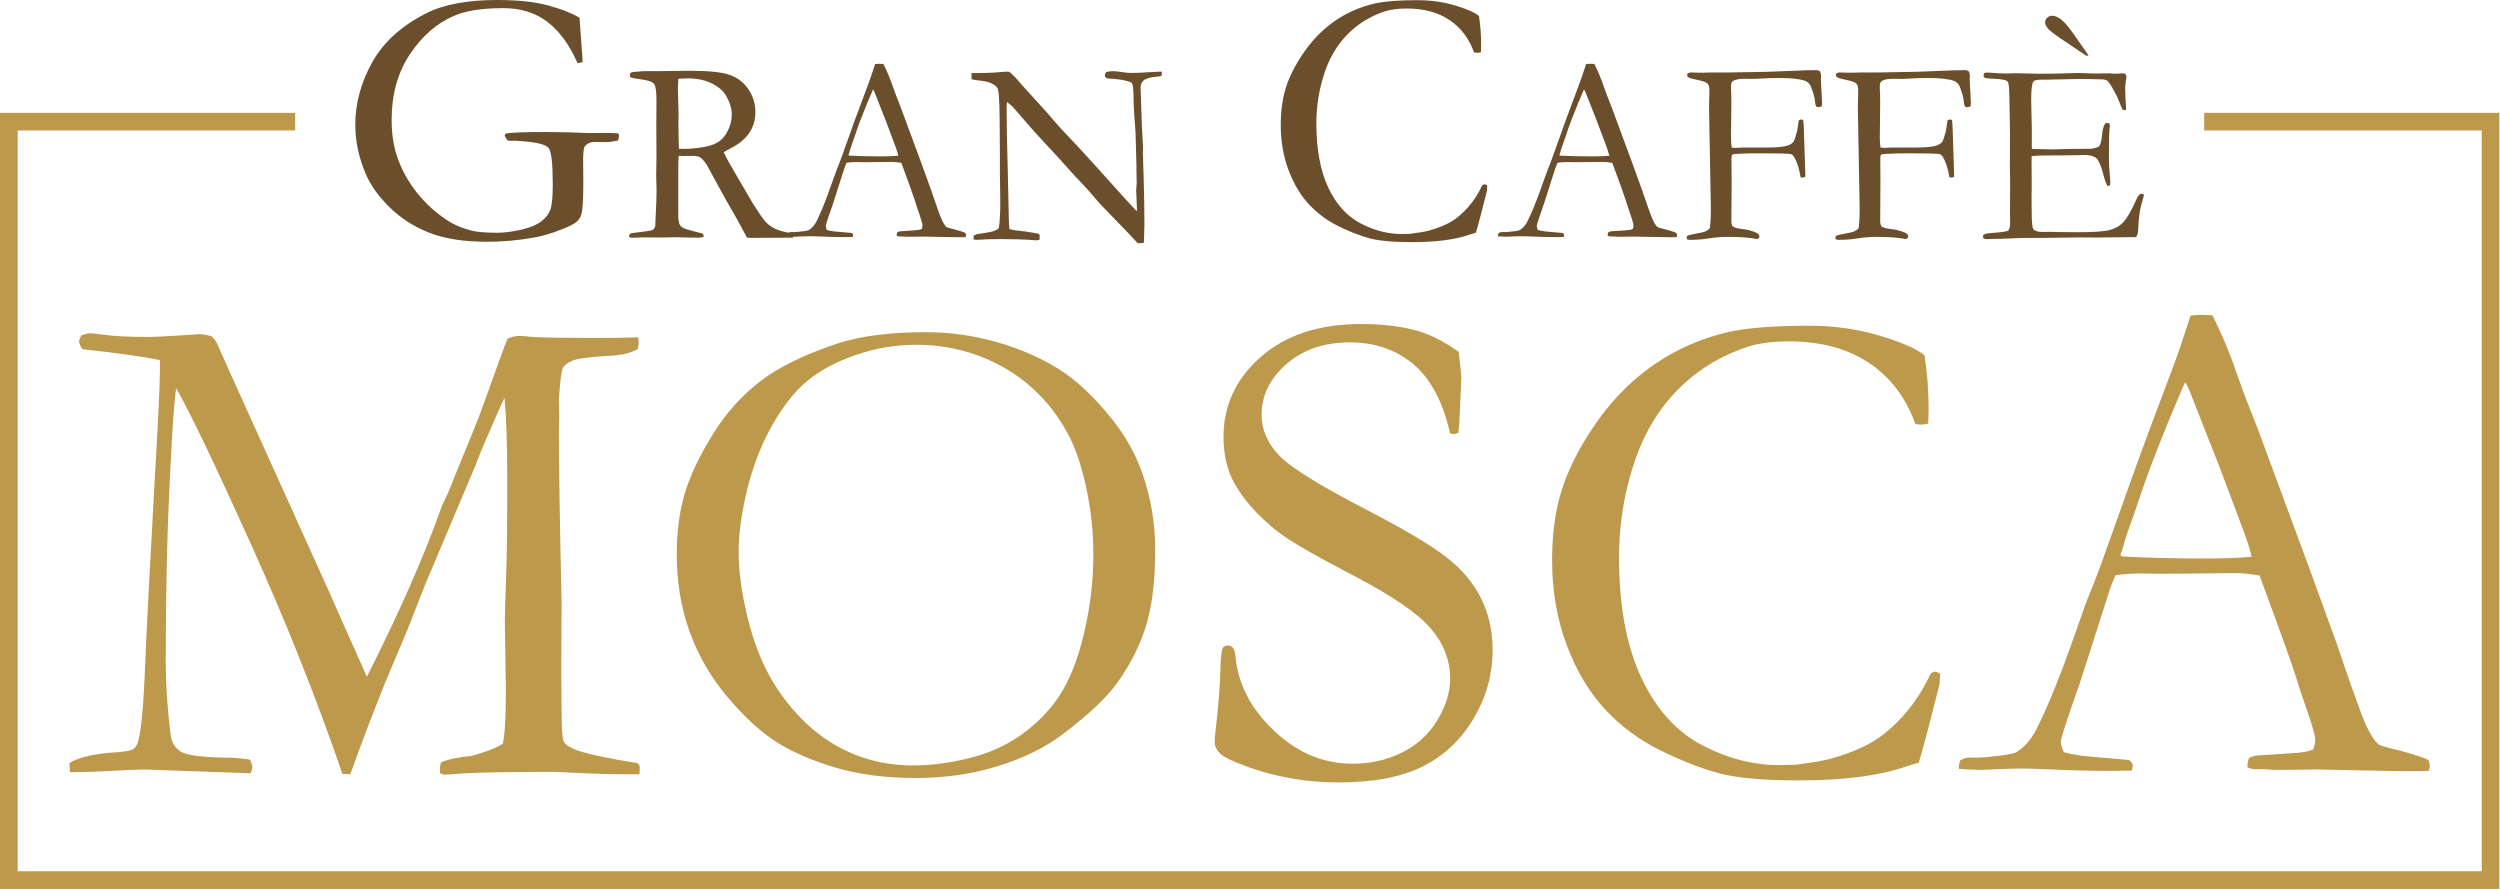 <?xml version="1.0" encoding="UTF-8" standalone="no"?><!DOCTYPE svg PUBLIC "-//W3C//DTD SVG 1.1//EN" "http://www.w3.org/Graphics/SVG/1.1/DTD/svg11.dtd"><svg width="100%" height="100%" viewBox="0 0 1172 417" version="1.1" xmlns="http://www.w3.org/2000/svg" xmlns:xlink="http://www.w3.org/1999/xlink" xml:space="preserve" xmlns:serif="http://www.serif.com/" style="fill-rule:evenodd;clip-rule:evenodd;stroke-linejoin:round;stroke-miterlimit:2;"><path d="M271.679,8.308l0.932,12.886c0.339,3.899 0.509,6.555 0.509,7.968l-2.374,0.424c-3.786,-8.59 -8.491,-15.033 -14.115,-19.328c-5.623,-4.296 -12.504,-6.443 -20.642,-6.443c-9.947,-0 -17.69,1.215 -23.228,3.645c-8.025,3.448 -14.892,9.438 -20.6,17.972c-5.708,8.534 -8.563,18.82 -8.563,30.858c0,6.952 1.046,13.197 3.137,18.735c2.091,5.539 5.044,10.696 8.859,15.471c3.815,4.776 8.322,8.916 13.522,12.42c3.39,2.317 7.431,4.069 12.122,5.256c2.656,0.622 6.613,0.932 11.869,0.932c3.391,0 7.149,-0.48 11.275,-1.441c4.125,-0.961 7.234,-2.246 9.325,-3.857c2.091,-1.611 3.518,-3.433 4.281,-5.468c0.763,-2.035 1.144,-5.991 1.144,-11.868c0,-9.778 -0.65,-15.472 -1.95,-17.082c-1.299,-1.611 -5.397,-2.671 -12.292,-3.179l-3.391,-0.255l-2.289,0.085c-0.339,-0.056 -0.791,-0.141 -1.356,-0.254l-1.272,-2.12c0,-0.282 0.198,-0.65 0.594,-1.102c2.939,-0.452 9.325,-0.678 19.159,-0.678c2.204,0 5.793,0.057 10.766,0.17l8.732,0.339l7.884,-0.085c1.526,0 3.362,0.057 5.51,0.17c0.396,0.056 0.65,0.155 0.763,0.296c0.113,0.142 0.17,0.382 0.17,0.721c-0,0.622 -0.142,1.413 -0.424,2.374c-2.374,0.508 -4.211,0.762 -5.511,0.762l-5.51,-0.084c-1.865,-0 -3.363,0.65 -4.493,1.95c-0.565,0.621 -0.848,2.741 -0.848,6.358l0.085,11.105c0,7.63 -0.311,12.49 -0.932,14.581c-0.34,1.244 -1.046,2.36 -2.12,3.349c-1.074,0.989 -3.334,2.161 -6.782,3.518c-4.917,1.978 -9.381,3.306 -13.394,3.984c-7.46,1.3 -14.666,1.95 -21.617,1.95c-11.191,0 -20.36,-1.427 -27.51,-4.281c-7.149,-2.854 -13.309,-6.824 -18.48,-11.911c-5.172,-5.086 -8.859,-10.229 -11.063,-15.429c-3.335,-7.629 -5.002,-15.4 -5.002,-23.313c-0,-9.89 2.614,-19.568 7.841,-29.035c5.228,-9.466 13.663,-17.167 25.306,-23.101c8.194,-4.182 19.328,-6.273 33.401,-6.273c9.72,-0 17.675,0.848 23.864,2.543c6.188,1.696 11.091,3.617 14.708,5.765Zm100.172,102.66l-0.041,0.437c-5.53,0.081 -12.009,0.121 -19.437,0.121c-0.525,0 -1.252,-0.04 -2.18,-0.121c-2.866,-5.499 -6.237,-11.543 -10.112,-18.133l-8.962,-16.376c-1.211,-1.698 -2.21,-2.758 -2.998,-3.182c-0.787,-0.425 -1.826,-0.637 -3.118,-0.637l-5.147,0.059l-1.696,-0.059c-0.121,1.292 -0.181,3.936 -0.181,7.933l-0,20.707c-0.041,0.767 0.121,1.837 0.484,3.209c0.323,0.767 0.878,1.383 1.665,1.847c0.788,0.464 3.058,1.161 6.813,2.089l2.482,0.606c0.323,0.403 0.485,0.948 0.485,1.635c-1.09,0.201 -1.857,0.302 -2.301,0.302c-3.633,0 -6.197,-0.04 -7.691,-0.121c-0.767,-0.04 -1.392,-0.06 -1.877,-0.06l-8.235,0.121l-8.053,-0.061c-0.364,0 -2.201,0.061 -5.511,0.182l-1.211,-0.242l-0.121,-0.606c0,-0.363 0.283,-0.787 0.848,-1.271c5.894,-0.686 9.224,-1.17 9.991,-1.453c0.525,-0.201 1.009,-0.806 1.453,-1.814l0,-0.667c0,-1.007 0.162,-4.658 0.485,-10.95c0.08,-1.775 0.121,-3.509 0.121,-5.203l-0.182,-7.2l0.121,-8.168l-0.06,-15.187l0.06,-10.89c0.041,-4.598 -0.313,-7.401 -1.059,-8.41c-0.747,-1.009 -2.675,-1.724 -5.783,-2.148c-3.109,-0.424 -4.824,-0.736 -5.147,-0.937c-0.323,-0.202 -0.485,-0.525 -0.485,-0.969c0,-0.283 0.061,-0.646 0.182,-1.09c0.404,-0.363 1.332,-0.565 2.785,-0.606c0.202,0 0.757,-0.05 1.666,-0.151c0.908,-0.101 1.766,-0.151 2.573,-0.151l4.966,-0l15.925,-0.182c9.002,-0 15.31,0.666 18.923,1.998c3.613,1.332 6.489,3.583 8.629,6.752c2.139,3.169 3.209,6.711 3.209,10.627c-0,7.428 -3.896,13.1 -11.687,17.015c-1.332,0.687 -2.382,1.292 -3.149,1.817c1.373,2.903 3.29,6.391 5.753,10.464l7.69,13.187c3.068,4.853 5.188,7.896 6.358,9.129c1.171,1.233 2.594,2.254 4.269,3.063c1.342,0.648 3.417,1.27 6.223,1.866c0.414,-0.192 0.792,-0.287 1.134,-0.287l1.393,-0c0.283,-0 0.767,-0.021 1.453,-0.061c3.109,-0.283 4.946,-0.565 5.511,-0.848c1.413,-0.767 2.624,-2.099 3.633,-3.996c2.099,-4.118 4.461,-9.951 7.085,-17.5c1.251,-3.593 2.038,-5.773 2.361,-6.54c1.009,-2.422 1.978,-4.965 2.907,-7.629l5.692,-15.926c0.888,-2.503 3.027,-8.235 6.418,-17.197c0.848,-2.261 1.877,-5.288 3.088,-9.083l1.757,-0.121l2.119,0.061c1.736,3.431 3.27,7.125 4.602,11.081c0.727,2.099 1.917,5.228 3.573,9.386l9.204,24.887l4.904,13.503c2.584,7.67 4.279,12.383 5.087,14.139c0.807,1.756 1.554,2.917 2.24,3.482c0.202,0.162 0.959,0.404 2.271,0.727c1.312,0.323 2.23,0.565 2.755,0.726c1.857,0.525 3.149,0.969 3.876,1.332c0.161,0.445 0.242,0.788 0.242,1.03c-0,0.202 -0.061,0.504 -0.182,0.908c-1.292,0.041 -2.2,0.061 -2.725,0.061c-2.059,-0 -5.692,-0.061 -10.899,-0.182l-6.056,-0.136l-7.326,0.091c-0.485,-0 -0.979,-0.023 -1.484,-0.068c-0.505,-0.046 -0.939,-0.069 -1.302,-0.069l-1.332,0c-0.444,-0.04 -0.848,-0.161 -1.211,-0.363c-0,-0.565 0.101,-1.11 0.303,-1.635c0.484,-0.242 0.928,-0.383 1.332,-0.424l6.358,-0.425c1.655,-0.08 2.906,-0.303 3.754,-0.667c0.242,-0.727 0.363,-1.273 0.363,-1.637c0,-0.729 -0.524,-2.61 -1.574,-5.643c-0.727,-2.022 -1.362,-3.943 -1.907,-5.763c-0.545,-1.82 -2.695,-7.805 -6.449,-17.957c-1.655,-0.283 -3.109,-0.425 -4.36,-0.425l-12.958,0.121l-3.815,-0.06c-1.373,-0 -2.887,0.101 -4.542,0.303c-0.525,1.211 -0.868,2.079 -1.029,2.603l-5.329,16.652c-2.26,6.338 -3.391,9.83 -3.391,10.476c0,0.363 0.182,0.969 0.545,1.817c0.848,0.242 1.978,0.464 3.391,0.666l8.235,0.726c0.444,0.364 0.666,0.687 0.666,0.969c0,0.202 -0.06,0.505 -0.181,0.909c-1.817,0.04 -3.209,0.06 -4.178,0.06c-3.23,0 -6.984,-0.101 -11.263,-0.303c-1.978,-0.08 -3.391,-0.121 -4.239,-0.121c-0.848,0 -2.321,0.041 -4.42,0.121c-1.373,0.081 -2.362,0.122 -2.967,0.122c-0.268,-0 -0.557,-0.005 -0.868,-0.014Zm-53.569,-41.223c1.089,0.04 1.897,0.06 2.422,0.06c2.906,0 6.257,-0.342 10.051,-1.027c2.665,-0.524 4.824,-1.38 6.48,-2.569c1.655,-1.189 3.037,-2.952 4.147,-5.289c1.111,-2.337 1.666,-4.754 1.666,-7.253c-0,-2.74 -0.868,-5.641 -2.604,-8.703c-1.332,-2.337 -3.583,-4.291 -6.752,-5.863c-3.169,-1.572 -6.973,-2.357 -11.414,-2.357c-1.09,-0 -2.503,0.06 -4.239,0.181c-0.161,2.096 -0.242,3.707 -0.242,4.835l0.303,11.303l-0.061,4.654c0,3.143 0.081,7.152 0.243,12.028Zm79.808,3.209c4.32,0.242 9.245,0.364 14.775,0.364c3.149,-0 5.914,-0.101 8.296,-0.303c-0.404,-1.575 -0.868,-3.048 -1.393,-4.42c-2.624,-7.023 -4.077,-10.898 -4.36,-11.625l-5.51,-13.986l-0.605,-1.09c-0.243,0.485 -1.131,2.563 -2.665,6.236c-2.583,6.297 -4.44,11.201 -5.571,14.713c-0.524,1.574 -1.069,3.138 -1.634,4.693c-0.566,1.553 -0.919,2.643 -1.06,3.269c-0.141,0.625 -0.353,1.261 -0.636,1.907l0.363,0.242Zm57.405,-35.787l-0.061,-2.906c6.257,-0 10.839,-0.162 13.746,-0.485c1.13,-0.121 1.917,-0.181 2.361,-0.181c0.363,-0 0.908,0.02 1.635,0.06c1.696,1.413 3.27,3.028 4.723,4.845l1.09,1.211l12.777,14.108l1.816,2.18c2.584,3.028 4.935,5.612 7.055,7.751c2.119,2.14 6.247,6.6 12.383,13.382l14.472,16.047c1.413,1.574 3.23,3.532 5.45,5.874l0.06,-0.969c-0.242,-5.612 -0.363,-8.579 -0.363,-8.902l0.242,-3.633l-0.121,-5.692l0,-2.604c0,-1.655 -0.141,-6.761 -0.424,-15.319c-0.04,-1.171 -0.202,-3.381 -0.484,-6.631c-0.283,-3.25 -0.424,-6.106 -0.424,-8.568c0,-4.441 -0.262,-7.024 -0.787,-7.751c-0.363,-0.525 -2.079,-1.07 -5.147,-1.635c-0.727,-0.04 -1.857,-0.161 -3.391,-0.363c-1.817,-0.081 -2.887,-0.182 -3.209,-0.303c-0.323,-0.121 -0.646,-0.464 -0.969,-1.029c0.08,-0.646 0.262,-1.252 0.545,-1.817c1.09,-0.323 2.159,-0.484 3.209,-0.484c1.13,-0 2.533,0.141 4.208,0.423c1.676,0.283 3.179,0.424 4.512,0.424c1.857,0 4.743,-0.121 8.659,-0.363c2.22,-0.161 3.754,-0.242 4.602,-0.242l1.029,-0l-0.121,1.877c-0.646,0.283 -1.534,0.454 -2.664,0.515c-1.131,0.06 -2.18,0.232 -3.149,0.514c-1.453,0.444 -2.321,0.828 -2.604,1.151c-0.969,1.049 -1.453,2.119 -1.453,3.209l0.666,19.135l0.484,8.78l-0.06,2.543l0.363,12.171c0.242,8.316 0.363,15.542 0.363,21.678c0,1.333 -0.08,4.219 -0.242,8.659l-2.846,0.243c-1.413,-1.615 -6.277,-6.701 -14.593,-15.26c-1.938,-1.978 -3.25,-3.37 -3.936,-4.178l-5.208,-5.995c-2.018,-2.22 -3.33,-3.633 -3.935,-4.238l-1.333,-1.332c-4.4,-5.006 -10.112,-11.263 -17.136,-18.772c-1.897,-2.018 -4.683,-5.167 -8.356,-9.446c-2.301,-2.705 -3.755,-4.36 -4.36,-4.965c-0.606,-0.606 -1.433,-1.292 -2.483,-2.059l-0.182,2.059c0,7.871 0.202,18.731 0.606,32.577l0.424,20.043c0.04,1.696 0.141,3.33 0.303,4.905l2.119,0.484c3.835,0.364 7.609,0.909 11.323,1.635c0.283,0.242 0.525,0.424 0.727,0.545l-0.061,2.301c-0.645,0.202 -1.17,0.303 -1.574,0.303c-0.444,-0 -0.989,-0.04 -1.635,-0.121c-3.996,-0.323 -8.861,-0.485 -14.593,-0.485c-4.037,0 -7.589,0.101 -10.657,0.303l-0.848,0.061c-0.364,-0 -0.888,-0.041 -1.575,-0.121l-0.06,-1.817l1.574,-0.727l2.846,-0.423c2.543,-0.364 4.4,-0.767 5.571,-1.211c0.767,-0.283 1.393,-0.707 1.877,-1.272c0.444,-2.786 0.666,-6.863 0.666,-12.232c0,-2.503 -0.06,-7.085 -0.181,-13.745l-0,-8.236l-0.121,-17.197c-0.081,-7.67 -0.344,-12.191 -0.788,-13.563c-0.242,-0.727 -0.746,-1.373 -1.513,-1.938c-1.534,-1.09 -3.543,-1.776 -6.025,-2.059c-2.483,-0.283 -4.088,-0.525 -4.814,-0.727Zm237.837,-29.707c0.678,4.352 1.017,8.817 1.017,13.394c0,0.905 -0.028,2.12 -0.085,3.646c-0.791,0.169 -1.384,0.254 -1.78,0.254c-0.339,0 -0.819,-0.056 -1.441,-0.169c-2.374,-6.613 -6.245,-11.699 -11.614,-15.26c-5.369,-3.56 -12.01,-5.341 -19.922,-5.341c-4.182,0 -7.715,0.481 -10.597,1.442c-5.086,1.752 -9.551,4.168 -13.394,7.248c-3.843,3.08 -7.093,6.753 -9.749,11.02c-2.657,4.267 -4.762,9.439 -6.316,15.514c-1.554,6.076 -2.331,12.278 -2.331,18.608c-0,12.094 1.837,22.084 5.51,29.968c3.674,7.884 8.704,13.507 15.09,16.87c6.386,3.362 12.829,5.044 19.328,5.044l3.985,-0.085c4.521,-0.565 7.601,-1.102 9.24,-1.611c4.126,-1.187 7.531,-2.585 10.215,-4.196c2.685,-1.611 5.313,-3.886 7.884,-6.824c2.572,-2.939 4.762,-6.358 6.57,-10.258l1.018,-0.339c0.282,-0 0.706,0.169 1.271,0.509c-0.056,1.356 -0.113,2.232 -0.169,2.628c-2.374,9.551 -4.098,16.078 -5.171,19.582c-0.905,0.226 -2.035,0.566 -3.391,1.018c-6.613,2.26 -15.458,3.391 -26.535,3.391c-8.929,-0 -15.612,-0.608 -20.049,-1.823c-4.436,-1.215 -9.268,-3.108 -14.496,-5.68c-5.228,-2.571 -9.82,-5.976 -13.776,-10.215c-3.956,-4.239 -7.149,-9.594 -9.579,-16.065c-2.431,-6.471 -3.646,-13.521 -3.646,-21.151c0,-7.234 0.961,-13.55 2.883,-18.947c1.921,-5.397 4.888,-10.865 8.901,-16.404c4.012,-5.538 8.746,-10.145 14.2,-13.818c5.453,-3.674 11.515,-6.273 18.184,-7.799c4.69,-1.018 11.331,-1.526 19.922,-1.526c6.273,-0 12.179,0.833 17.717,2.501c5.539,1.667 9.241,3.292 11.106,4.874Zm9.167,101.826c0.566,-0.323 1.07,-0.484 1.514,-0.484l1.393,-0c0.282,-0 0.767,-0.021 1.453,-0.061c3.109,-0.283 4.945,-0.565 5.51,-0.848c1.413,-0.767 2.624,-2.099 3.634,-3.996c2.099,-4.118 4.46,-9.951 7.084,-17.5c1.252,-3.593 2.039,-5.773 2.362,-6.54c1.009,-2.422 1.978,-4.965 2.906,-7.629l5.692,-15.926c0.889,-2.503 3.028,-8.235 6.419,-17.197c0.848,-2.261 1.877,-5.288 3.088,-9.083l1.756,-0.121l2.12,0.061c1.736,3.431 3.27,7.125 4.602,11.081c0.726,2.099 1.917,5.228 3.572,9.386l9.204,24.887l4.905,13.503c2.584,7.67 4.279,12.383 5.087,14.139c0.807,1.756 1.554,2.917 2.24,3.482c0.202,0.162 0.959,0.404 2.271,0.727c1.312,0.323 2.23,0.565 2.755,0.726c1.857,0.525 3.149,0.969 3.875,1.332c0.162,0.445 0.243,0.788 0.243,1.03c-0,0.202 -0.061,0.504 -0.182,0.908c-1.292,0.041 -2.2,0.061 -2.725,0.061c-2.059,-0 -5.692,-0.061 -10.9,-0.182l-6.055,-0.136l-7.327,0.091c-0.484,-0 -0.979,-0.023 -1.483,-0.068c-0.505,-0.046 -0.939,-0.069 -1.302,-0.069l-1.332,0c-0.444,-0.04 -0.848,-0.161 -1.211,-0.363c-0,-0.565 0.101,-1.11 0.302,-1.635c0.485,-0.242 0.929,-0.383 1.333,-0.424l6.358,-0.425c1.655,-0.08 2.906,-0.303 3.754,-0.667c0.242,-0.727 0.363,-1.273 0.363,-1.637c0,-0.729 -0.525,-2.61 -1.574,-5.643c-0.727,-2.022 -1.363,-3.943 -1.908,-5.763c-0.545,-1.82 -2.694,-7.805 -6.448,-17.957c-1.656,-0.283 -3.109,-0.425 -4.36,-0.425l-12.959,0.121l-3.814,-0.06c-1.373,-0 -2.887,0.101 -4.542,0.303c-0.525,1.211 -0.868,2.079 -1.029,2.603l-5.329,16.652c-2.261,6.338 -3.391,9.83 -3.391,10.476c0,0.363 0.182,0.969 0.545,1.817c0.848,0.242 1.978,0.464 3.391,0.666l8.235,0.726c0.444,0.364 0.666,0.687 0.666,0.969c0,0.202 -0.06,0.505 -0.181,0.909c-1.817,0.04 -3.21,0.06 -4.179,0.06c-3.229,0 -6.983,-0.101 -11.262,-0.303c-1.978,-0.08 -3.391,-0.121 -4.239,-0.121c-0.848,0 -2.321,0.041 -4.42,0.121c-1.373,0.081 -2.362,0.122 -2.968,0.122c-0.968,-0 -2.22,-0.061 -3.754,-0.182l0,-0.363c0,-0.283 0.081,-0.667 0.242,-1.151Zm28.884,-36.332c4.32,0.242 9.245,0.364 14.775,0.364c3.149,-0 5.914,-0.101 8.296,-0.303c-0.404,-1.575 -0.868,-3.048 -1.393,-4.42c-2.624,-7.023 -4.077,-10.898 -4.36,-11.625l-5.51,-13.986l-0.606,-1.09c-0.242,0.485 -1.13,2.563 -2.664,6.236c-2.584,6.297 -4.44,11.201 -5.571,14.713c-0.525,1.574 -1.07,3.138 -1.635,4.693c-0.565,1.553 -0.918,2.643 -1.059,3.269c-0.142,0.625 -0.354,1.261 -0.636,1.907l0.363,0.242Zm59.342,39.186l0.061,-1.477c0.888,-0.434 2.371,-0.822 4.45,-1.165c2.079,-0.344 3.512,-0.687 4.299,-1.03c0.788,-0.344 1.444,-0.799 1.968,-1.365c0.364,-1.777 0.545,-4.989 0.545,-9.635l-0.847,-47.15l0.181,-7.818c0,-1.616 -0.292,-2.727 -0.878,-3.333c-0.585,-0.607 -2.109,-1.162 -4.571,-1.667c-2.463,-0.504 -3.916,-0.918 -4.36,-1.241c-0.444,-0.323 -0.666,-0.666 -0.666,-1.029c-0,-0.202 0.06,-0.465 0.181,-0.787c0.525,-0.323 1.07,-0.485 1.635,-0.485c0.606,0 1.837,0.04 3.694,0.121l1.695,0c0.566,0 2.16,-0.04 4.784,-0.121l8.417,0l17.379,-0.303l18.408,-0.726l1.635,-0l2.604,-0.061c0.726,0 1.372,0.202 1.937,0.606c0.242,0.646 0.384,1.11 0.424,1.392l-0.06,2.423l0.545,10.839c-0,0.444 -0.041,1.009 -0.122,1.695c-0.645,0.283 -1.231,0.424 -1.756,0.424c-0.363,-0 -0.645,-0.121 -0.847,-0.363c-0.323,-0.445 -0.525,-1.292 -0.606,-2.544c-0.161,-1.736 -0.787,-3.976 -1.877,-6.721c-0.525,-1.292 -1.393,-2.18 -2.604,-2.664c-2.422,-0.929 -6.499,-1.393 -12.231,-1.393c-2.705,-0 -5.228,0.071 -7.57,0.212c-2.341,0.141 -3.774,0.212 -4.299,0.212l-4.723,-0.061c-1.938,0 -3.532,0.283 -4.784,0.848c-0.847,0.363 -1.271,1.231 -1.271,2.604l-0,0.908c0.121,2.059 0.181,4.34 0.181,6.843l-0.181,16.47c-0,1.615 0.121,3.149 0.363,4.602l1.756,0.121l3.391,-0.182l11.566,0c4.642,0 7.872,-0.323 9.688,-0.968c1.211,-0.445 2.119,-1.111 2.725,-1.999c0.202,-0.282 0.706,-1.877 1.514,-4.783l0.787,-5.026c0.484,-0.242 0.848,-0.364 1.09,-0.364c0.202,0 0.525,0.101 0.969,0.303c0.161,0.929 0.262,2.342 0.303,4.239l0.726,22.283c-0.686,0.283 -1.211,0.424 -1.574,0.424l-0.666,-0.121c-0.646,-4.037 -1.655,-7.206 -3.028,-9.507c-0.484,-0.807 -1.029,-1.271 -1.635,-1.392c-1.049,-0.243 -5.853,-0.364 -14.411,-0.364c-2.665,0 -4.502,0.02 -5.511,0.061c-2.422,0.121 -3.875,0.181 -4.36,0.181l-0.605,0c-1.211,0 -2.079,0.162 -2.604,0.485c-0.161,0.484 -0.242,0.827 -0.242,1.029l-0,4.178c-0,0.485 0.02,2.503 0.06,6.056l-0.121,20.043c0,0.565 0.162,1.271 0.485,2.119c0.848,0.686 2.392,1.141 4.632,1.363c2.241,0.222 4.35,0.757 6.328,1.604c1.13,0.525 1.695,1.11 1.695,1.756c0,0.283 -0.08,0.545 -0.242,0.787c-0.161,0.243 -0.444,0.424 -0.848,0.545c-3.31,-0.686 -7.892,-1.029 -13.745,-1.029c-3.109,0 -6.399,0.283 -9.87,0.848c-2.382,0.363 -5.107,0.545 -8.175,0.545l-1.211,-0.295Zm69.757,-0l0.061,-1.477c0.888,-0.434 2.371,-0.822 4.45,-1.165c2.079,-0.344 3.512,-0.687 4.3,-1.03c0.787,-0.344 1.443,-0.799 1.967,-1.365c0.364,-1.777 0.545,-4.989 0.545,-9.635l-0.847,-47.15l0.181,-7.818c0,-1.616 -0.292,-2.727 -0.878,-3.333c-0.585,-0.607 -2.109,-1.162 -4.571,-1.667c-2.463,-0.504 -3.916,-0.918 -4.36,-1.241c-0.444,-0.323 -0.666,-0.666 -0.666,-1.029c-0,-0.202 0.06,-0.465 0.181,-0.787c0.525,-0.323 1.07,-0.485 1.635,-0.485c0.606,0 1.837,0.04 3.694,0.121l1.696,0c0.565,0 2.159,-0.04 4.783,-0.121l8.417,0l17.379,-0.303l18.408,-0.726l1.635,-0l2.604,-0.061c0.726,0 1.372,0.202 1.937,0.606c0.243,0.646 0.384,1.11 0.424,1.392l-0.06,2.423l0.545,10.839c-0,0.444 -0.041,1.009 -0.122,1.695c-0.645,0.283 -1.231,0.424 -1.756,0.424c-0.363,-0 -0.645,-0.121 -0.847,-0.363c-0.323,-0.445 -0.525,-1.292 -0.606,-2.544c-0.161,-1.736 -0.787,-3.976 -1.877,-6.721c-0.525,-1.292 -1.393,-2.18 -2.604,-2.664c-2.422,-0.929 -6.499,-1.393 -12.231,-1.393c-2.705,-0 -5.228,0.071 -7.57,0.212c-2.341,0.141 -3.774,0.212 -4.299,0.212l-4.723,-0.061c-1.938,0 -3.532,0.283 -4.784,0.848c-0.847,0.363 -1.271,1.231 -1.271,2.604l-0,0.908c0.121,2.059 0.181,4.34 0.181,6.843l-0.181,16.47c-0,1.615 0.121,3.149 0.363,4.602l1.756,0.121l3.391,-0.182l11.566,0c4.642,0 7.872,-0.323 9.688,-0.968c1.211,-0.445 2.12,-1.111 2.725,-1.999c0.202,-0.282 0.706,-1.877 1.514,-4.783l0.787,-5.026c0.484,-0.242 0.848,-0.364 1.09,-0.364c0.202,0 0.525,0.101 0.969,0.303c0.161,0.929 0.262,2.342 0.303,4.239l0.726,22.283c-0.686,0.283 -1.211,0.424 -1.574,0.424l-0.666,-0.121c-0.646,-4.037 -1.655,-7.206 -3.028,-9.507c-0.484,-0.807 -1.029,-1.271 -1.635,-1.392c-1.049,-0.243 -5.853,-0.364 -14.411,-0.364c-2.665,0 -4.502,0.02 -5.511,0.061c-2.422,0.121 -3.875,0.181 -4.36,0.181l-0.605,0c-1.211,0 -2.079,0.162 -2.604,0.485c-0.161,0.484 -0.242,0.827 -0.242,1.029l-0,4.178c-0,0.485 0.02,2.503 0.061,6.056l-0.122,20.043c0,0.565 0.162,1.271 0.485,2.119c0.848,0.686 2.392,1.141 4.632,1.363c2.241,0.222 4.35,0.757 6.328,1.604c1.13,0.525 1.695,1.11 1.695,1.756c0,0.283 -0.08,0.545 -0.242,0.787c-0.161,0.243 -0.444,0.424 -0.848,0.545c-3.31,-0.686 -7.892,-1.029 -13.745,-1.029c-3.108,0 -6.399,0.283 -9.87,0.848c-2.382,0.363 -5.107,0.545 -8.175,0.545l-1.211,-0.295Zm69.212,-1.841c0.404,-0.354 0.747,-0.571 1.03,-0.65c0.686,-0.202 1.856,-0.364 3.512,-0.485c3.915,-0.242 6.337,-0.606 7.266,-1.092c0.565,-0.809 0.848,-1.941 0.848,-3.397l-0.061,-4.245l0.061,-15.406l-0.121,-7.279l0.06,-15.224l-0.303,-17.286c-0.04,-4.124 -0.302,-6.45 -0.787,-6.976c-0.726,-0.768 -2.886,-1.213 -6.479,-1.334c-1.534,-0.04 -2.886,-0.161 -4.057,-0.363c-0.525,-0.283 -0.787,-0.646 -0.787,-1.09c-0,-0.323 0.101,-0.707 0.303,-1.151c0.363,-0.201 0.686,-0.302 0.968,-0.302c0.566,-0 1.252,0.02 2.059,0.06c2.382,0.242 4.844,0.364 7.388,0.364l4.481,-0.122l10.657,0.243c5.329,-0 9.487,-0.061 12.474,-0.182c2.987,-0.121 5.006,-0.182 6.055,-0.182c0.929,0 3.23,0.081 6.903,0.243l8.599,-0.061l1.029,0.182l5.026,-0.182l0.606,0.303c0.201,0.323 0.343,0.666 0.423,1.029c0,0.565 -0.09,1.433 -0.272,2.604c-0.182,1.171 -0.273,1.897 -0.273,2.18c0,4.198 0.142,7.751 0.424,10.657c-0.04,0.242 -0.161,0.404 -0.363,0.485c-0.444,-0 -0.848,-0.061 -1.211,-0.182c-0.444,-0.767 -1.04,-2.119 -1.786,-4.057c-0.747,-1.938 -1.867,-4.178 -3.361,-6.722c-1.009,-1.695 -1.797,-2.704 -2.362,-3.027c-0.565,-0.323 -1.736,-0.485 -3.512,-0.485c-0.363,0 -2.2,-0.04 -5.51,-0.121c-0.888,-0.04 -1.756,-0.06 -2.604,-0.06l-17.257,0.363l-1.514,0c-2.221,0 -3.553,0.283 -3.997,0.848c-0.686,0.969 -1.029,3.815 -1.029,8.538c-0,0.484 0.101,5.328 0.303,14.533l-0,8.416c0.444,0.121 0.928,0.182 1.453,0.182l1.029,0c0.687,0 1.696,0.02 3.028,0.061c2.099,0.08 3.512,0.121 4.239,0.121c0.484,-0 0.908,-0.02 1.271,-0.061c4.36,-0.161 9.971,-0.242 16.834,-0.242c2.14,-0.363 3.391,-0.787 3.754,-1.272c0.606,-0.726 1.06,-2.624 1.363,-5.692c0.302,-3.068 0.979,-4.804 2.028,-5.207c0.525,-0 1.009,0.101 1.453,0.303c0.081,0.322 0.122,0.625 0.122,0.908c-0,0.282 -0.041,0.747 -0.122,1.393c-0.201,1.493 -0.302,6.176 -0.302,14.048c-0,2.099 0.111,4.44 0.333,7.024c0.222,2.584 0.333,3.976 0.333,4.178c-0,0.363 -0.061,0.848 -0.182,1.453c-0.323,0.162 -0.585,0.243 -0.787,0.243l-0.424,-0c-0.646,-1.131 -1.272,-2.887 -1.877,-5.268c-1.05,-4.078 -2.15,-6.631 -3.3,-7.66c-1.151,-1.03 -3.018,-1.545 -5.601,-1.545c-0.566,0 -1.595,0.031 -3.089,0.091c-1.493,0.061 -3.713,0.091 -6.66,0.091l-3.936,0c-5.612,0 -9.285,0.122 -11.021,0.364l-0.061,2.001l0.061,11.161l-0.061,7.037l0.061,6.853c0.04,4.125 0.303,6.511 0.787,7.157c0.686,0.89 2.18,1.335 4.481,1.335l3.694,-0.061c0.323,0 1.584,0.031 3.784,0.091c2.201,0.061 4.915,0.091 8.145,0.091c7.791,0 12.978,-0.334 15.562,-1.002c2.584,-0.668 4.713,-1.853 6.388,-3.554c1.676,-1.702 3.785,-5.367 6.328,-10.997c0.767,-1.661 1.534,-2.492 2.301,-2.492c0.363,0 0.767,0.162 1.211,0.485c-1.171,3.996 -1.837,6.62 -1.998,7.872c-0.444,2.825 -0.707,5.712 -0.787,8.659c-0,1.332 -0.323,2.442 -0.969,3.33l-1.332,0l-17.016,0.182l-7.629,-0.061l-18.166,0.242l-7.388,0c-0.928,0 -1.796,0.021 -2.604,0.061c-7.266,0.323 -12.615,0.484 -16.046,0.484c-0.606,0 -1.019,-0.098 -1.241,-0.295c-0.222,-0.197 -0.333,-0.492 -0.333,-0.886l0.06,-0.591Zm49.411,-84.213l-1.029,0.061l-12.05,-8.114c-3.553,-2.422 -5.652,-4.108 -6.298,-5.056c-0.646,-0.949 -0.968,-1.787 -0.968,-2.513c-0,-0.808 0.322,-1.524 0.968,-2.15c0.646,-0.626 1.393,-0.939 2.241,-0.939c1.453,0 3.038,0.707 4.753,2.12c1.716,1.413 4.35,4.763 7.902,10.052c0.929,1.372 1.696,2.462 2.301,3.269c1.05,1.373 1.777,2.463 2.18,3.27Z" style="fill:#6b4f2c;"/><path d="M32.606,357.721c3.292,-2.23 9.239,-3.821 17.842,-4.774c6.69,-0.317 10.673,-0.898 11.947,-1.745c0.85,-0.634 1.487,-1.427 1.912,-2.379c1.593,-3.911 2.761,-14.539 3.504,-31.882c0.956,-22.621 2.496,-52.728 4.62,-90.323c1.699,-28.673 2.549,-46.568 2.549,-53.683l-0,-4.142c-7.647,-1.593 -19.753,-3.292 -36.321,-5.097c-1.062,-1.593 -1.593,-2.815 -1.593,-3.664c0,-0.531 0.372,-1.487 1.116,-2.868c1.805,-0.637 3.186,-0.955 4.141,-0.955c0.85,-0 2.708,0.212 5.576,0.637c5.204,0.743 12.372,1.115 21.505,1.115c2.974,-0 8.071,-0.243 15.293,-0.73c5.097,-0.363 7.965,-0.545 8.602,-0.545c1.699,0 3.664,0.319 5.894,0.956c1.062,1.057 1.858,2.061 2.389,3.012l6.691,14.986l45.081,99.704l18.638,41.915c14.762,-29.204 26.232,-55.17 34.409,-77.897c0.531,-1.699 1.168,-3.239 1.911,-4.619c0.956,-1.806 1.859,-3.823 2.708,-6.054c0.85,-2.23 4.302,-10.726 10.355,-25.487c2.442,-5.948 4.407,-11.045 5.894,-15.293c6.053,-16.992 9.611,-26.709 10.673,-29.152c2.018,-0.849 3.77,-1.274 5.257,-1.274c1.699,-0 3.876,0.159 6.531,0.478c5.947,0.318 15.611,0.478 28.992,0.478c8.284,-0 15.081,-0.107 20.391,-0.319c0.212,1.168 0.318,2.018 0.318,2.549c0,0.743 -0.159,1.752 -0.478,3.027c-3.398,1.805 -7.487,2.814 -12.266,3.026c-9.451,0.531 -15.452,1.275 -18,2.23c-2.549,0.956 -4.169,2.177 -4.859,3.664c-0.69,1.487 -1.301,6.372 -1.832,14.656l0.159,7.327l-0.159,7.647c0,15.93 0.425,42.692 1.274,80.286l-0.159,31.223l0.159,20.071c0,7.859 0.372,12.505 1.115,13.939c0.744,1.434 2.868,2.788 6.372,4.062c5.735,1.912 15.081,3.876 28.037,5.894c0.743,0.531 1.115,1.221 1.115,2.071c0,0.956 -0.053,2.018 -0.159,3.186l-7.328,-0c-6.266,-0 -13.062,-0.186 -20.39,-0.558c-7.328,-0.371 -11.257,-0.557 -11.788,-0.557c-21.771,-0 -36.214,0.243 -43.329,0.729c-4.355,0.364 -7.116,0.545 -8.284,0.545c-0.743,0 -1.54,-0.212 -2.389,-0.637l-0,-2.071c-0,-0.956 0.159,-1.964 0.477,-3.026c3.505,-1.489 8.284,-2.499 14.337,-3.03c6.691,-1.807 11.576,-3.72 14.656,-5.739c0.956,-4.041 1.433,-12.28 1.433,-24.716l-0.477,-32.209c-0,-3.508 0.185,-10.045 0.557,-19.611c0.372,-9.566 0.558,-25.138 0.558,-46.717c-0,-17.114 -0.425,-30.083 -1.275,-38.906c-1.805,3.717 -5.363,11.788 -10.673,24.214l-2.389,6.053l-0.319,0.956l-23.576,55.754l-8.443,21.506l-10.991,26.124c-4.779,12.001 -8.868,22.621 -12.266,31.86c-1.487,4.248 -2.708,7.593 -3.664,10.036l-3.664,-0.159c-12.001,-35.046 -26.311,-70.994 -42.931,-107.845c-16.62,-36.851 -28.276,-61.171 -34.966,-72.959c-0.85,4.566 -1.806,17.841 -2.868,39.824c-1.38,26.763 -2.07,56.233 -2.07,88.411c-0,10.054 0.743,21.379 2.23,33.973c0.425,3.598 1.964,6.27 4.619,8.017c2.655,1.746 9.505,2.724 20.55,2.935c4.248,-0 8.283,0.318 12.107,0.953c0.743,1.635 1.115,2.833 1.115,3.594c-0,0.545 -0.266,1.471 -0.797,2.778l-49.542,-1.752c-3.61,-0 -9.239,0.235 -16.885,0.707c-4.248,0.283 -10.355,0.473 -18.32,0.567l-0.159,-4.301Zm284.667,-97.968c-0,-10.833 1.301,-20.47 3.902,-28.913c2.602,-8.443 6.983,-17.603 13.143,-27.479c6.159,-9.877 13.593,-18.134 22.301,-24.771c8.709,-6.637 20.762,-12.505 36.161,-17.603c10.832,-3.504 24.532,-5.256 41.099,-5.256c11.151,-0 22.063,1.486 32.736,4.46c10.673,2.974 20.364,7.115 29.072,12.425c8.708,5.31 17.417,13.488 26.125,24.532c6.053,7.647 10.62,15.877 13.7,24.691c4.035,11.576 6.053,23.524 6.053,35.843c-0,14.018 -1.354,25.647 -4.062,34.886c-2.708,9.239 -7.248,18.372 -13.62,27.399c-4.992,7.01 -13.541,15.081 -25.647,24.214c-8.071,6.159 -18.107,11.124 -30.108,14.894c-12,3.77 -24.956,5.655 -38.869,5.655c-14.124,0 -26.709,-1.646 -37.753,-4.938c-11.045,-3.292 -20.258,-7.301 -27.639,-12.027c-7.38,-4.726 -14.974,-11.708 -22.779,-20.948c-7.806,-9.239 -13.726,-19.434 -17.762,-30.585c-4.036,-11.151 -6.053,-23.311 -6.053,-36.479Zm110.553,99.083c8.921,0 18.186,-1.248 27.797,-3.743c9.611,-2.496 18.134,-6.638 25.568,-12.426c7.434,-5.787 13.248,-12.372 17.443,-19.753c4.195,-7.38 7.567,-16.859 10.115,-28.434c2.549,-11.576 3.824,-23.152 3.824,-34.727c-0,-14.444 -2.124,-28.727 -6.372,-42.852c-3.293,-10.726 -8.656,-20.31 -16.089,-28.753c-7.434,-8.443 -16.408,-14.974 -26.922,-19.594c-10.514,-4.62 -21.718,-6.929 -33.612,-6.929c-9.664,-0 -19.116,1.593 -28.355,4.779c-9.239,3.186 -16.833,7.248 -22.78,12.186c-5.947,4.938 -11.469,11.947 -16.567,21.027c-5.097,9.08 -8.974,19.09 -11.629,30.028c-2.655,10.939 -3.982,20.603 -3.982,28.992c-0,8.815 1.327,18.798 3.982,29.949c2.655,11.15 6.293,20.815 10.912,28.992c4.62,8.177 10.302,15.425 17.045,21.744c6.744,6.319 14.311,11.151 22.7,14.496c8.39,3.346 17.364,5.018 26.922,5.018Zm255.993,-193.866c0.849,7.009 1.274,11.045 1.274,12.107l-0.637,14.177c-0.213,6.054 -0.478,9.93 -0.797,11.629c-0.956,0.425 -1.752,0.637 -2.389,0.637l-1.434,-0.318c-3.398,-14.868 -9.16,-25.701 -17.284,-32.497c-8.124,-6.797 -18.027,-10.195 -29.709,-10.195c-12.107,-0 -22.036,3.398 -29.789,10.195c-7.752,6.796 -11.629,14.708 -11.629,23.735c0,6.903 2.708,13.222 8.125,18.957c5.416,5.734 19.275,14.348 41.577,25.841c16.991,8.833 29.151,16.035 36.479,21.607c7.328,5.572 12.85,12.021 16.567,19.345c3.717,7.324 5.575,15.498 5.575,24.52c0,11.356 -2.947,22.023 -8.841,32.001c-5.894,9.976 -13.832,17.486 -23.815,22.528c-9.983,5.042 -23.204,7.562 -39.665,7.562c-14.337,0 -28.09,-2.283 -41.258,-6.85c-7.753,-2.761 -12.479,-4.991 -14.178,-6.69c-1.699,-1.699 -2.549,-3.505 -2.549,-5.416c0,-1.169 0.106,-2.655 0.319,-4.461c1.487,-12.531 2.283,-22.833 2.389,-30.904c0.213,-4.991 0.584,-7.911 1.115,-8.761c0.425,-0.743 1.222,-1.115 2.39,-1.115c0.956,-0 1.726,0.345 2.31,1.035c0.584,0.691 0.982,1.992 1.194,3.903c1.169,13.063 7.222,24.744 18.16,35.046c10.833,10.301 23.099,15.452 36.798,15.452c8.39,-0 16.116,-1.753 23.178,-5.257c7.063,-3.505 12.585,-8.576 16.567,-15.213c3.983,-6.638 5.974,-13.089 5.974,-19.355c0,-8.602 -3.027,-16.461 -9.08,-23.576c-6.053,-7.115 -18.213,-15.425 -36.479,-24.93c-18.267,-9.505 -30.161,-16.435 -35.683,-20.789c-8.921,-7.115 -15.611,-14.655 -20.072,-22.62c-3.292,-6.16 -4.938,-13.328 -4.938,-21.505c-0,-14.762 5.841,-27.267 17.523,-37.515c11.682,-10.248 27.346,-15.373 46.993,-15.373c10.832,0 20.178,1.222 28.036,3.664c5.735,1.912 11.629,5.045 17.683,9.399Zm218.398,1.593c1.274,8.177 1.911,16.567 1.911,25.169c0,1.699 -0.053,3.983 -0.159,6.85c-1.487,0.319 -2.602,0.478 -3.345,0.478c-0.637,-0 -1.54,-0.106 -2.708,-0.319c-4.461,-12.425 -11.735,-21.983 -21.824,-28.674c-10.089,-6.69 -22.567,-10.035 -37.435,-10.035c-7.859,-0 -14.496,0.902 -19.913,2.708c-9.558,3.292 -17.947,7.832 -25.169,13.62c-7.221,5.788 -13.328,12.691 -18.319,20.709c-4.991,8.018 -8.947,17.735 -11.868,29.151c-2.92,11.417 -4.381,23.072 -4.381,34.966c0,22.727 3.452,41.498 10.355,56.312c6.903,14.815 16.354,25.382 28.355,31.701c12,6.319 24.107,9.478 36.32,9.478l7.487,-0.159c8.496,-1.062 14.284,-2.071 17.364,-3.027c7.752,-2.23 14.151,-4.859 19.195,-7.885c5.045,-3.027 9.983,-7.301 14.815,-12.824c4.832,-5.522 8.947,-11.947 12.345,-19.275l1.912,-0.637c0.531,-0 1.328,0.318 2.39,0.956c-0.107,2.548 -0.213,4.194 -0.319,4.938c-4.46,17.948 -7.699,30.214 -9.717,36.798c-1.699,0.425 -3.823,1.062 -6.372,1.911c-12.425,4.248 -29.046,6.372 -49.861,6.372c-16.779,0 -29.337,-1.141 -37.674,-3.425c-8.336,-2.283 -17.416,-5.84 -27.24,-10.673c-9.823,-4.832 -18.452,-11.23 -25.886,-19.195c-7.434,-7.965 -13.434,-18.027 -18.001,-30.187c-4.566,-12.16 -6.849,-25.408 -6.849,-39.745c-0,-13.594 1.805,-25.461 5.416,-35.603c3.611,-10.142 9.186,-20.417 16.726,-30.825c7.54,-10.407 16.434,-19.062 26.683,-25.965c10.248,-6.903 21.638,-11.788 34.169,-14.656c8.815,-1.911 21.293,-2.867 37.435,-2.867c11.788,-0 22.886,1.566 33.294,4.699c10.407,3.133 17.363,6.186 20.868,9.16Zm16.726,189.884c1.487,-0.85 2.814,-1.275 3.983,-1.275l3.663,0c0.744,0 2.018,-0.053 3.824,-0.159c8.177,-0.743 13.009,-1.487 14.496,-2.23c3.717,-2.018 6.903,-5.522 9.558,-10.514c5.522,-10.832 11.735,-26.178 18.638,-46.037c3.292,-9.452 5.363,-15.187 6.212,-17.204c2.655,-6.372 5.204,-13.063 7.647,-20.072l14.974,-41.895c2.336,-6.585 7.965,-21.665 16.885,-45.241c2.231,-5.947 4.939,-13.912 8.125,-23.895l4.619,-0.319l5.576,0.16c4.566,9.027 8.602,18.744 12.106,29.151c1.912,5.523 5.045,13.753 9.399,24.692l24.213,65.471l12.904,35.524c6.796,20.178 11.257,32.576 13.381,37.196c2.124,4.62 4.088,7.673 5.894,9.16c0.531,0.425 2.522,1.062 5.973,1.911c3.452,0.85 5.868,1.487 7.248,1.912c4.886,1.38 8.284,2.549 10.196,3.504c0.424,1.169 0.637,2.071 0.637,2.709c-0,0.531 -0.16,1.327 -0.478,2.389c-3.399,0.106 -5.788,0.159 -7.169,0.159c-5.416,0 -14.974,-0.159 -28.673,-0.478l-15.93,-0.358l-19.275,0.239c-1.275,-0 -2.576,-0.06 -3.903,-0.179c-1.328,-0.12 -2.469,-0.179 -3.425,-0.179l-3.505,-0c-1.168,-0.107 -2.23,-0.425 -3.186,-0.956c0,-1.487 0.266,-2.921 0.797,-4.301c1.274,-0.638 2.442,-1.009 3.504,-1.115l16.727,-1.118c4.354,-0.212 7.646,-0.797 9.876,-1.755c0.638,-1.915 0.956,-3.351 0.956,-4.308c0,-1.917 -1.38,-6.865 -4.142,-14.845c-1.911,-5.32 -3.584,-10.373 -5.018,-15.161c-1.433,-4.787 -7.088,-20.533 -16.965,-47.239c-4.354,-0.745 -8.177,-1.118 -11.469,-1.118l-34.09,0.319l-10.036,-0.159c-3.611,-0 -7.593,0.265 -11.947,0.796c-1.381,3.186 -2.284,5.469 -2.708,6.85l-14.019,43.807c-5.947,16.673 -8.92,25.859 -8.92,27.559c-0,0.955 0.477,2.548 1.433,4.779c2.23,0.637 5.204,1.221 8.921,1.752l21.665,1.911c1.168,0.956 1.752,1.806 1.752,2.549c-0,0.531 -0.159,1.328 -0.478,2.39c-4.779,0.106 -8.443,0.159 -10.992,0.159c-8.496,0 -18.372,-0.265 -29.629,-0.796c-5.204,-0.213 -8.921,-0.319 -11.151,-0.319c-2.23,-0 -6.107,0.106 -11.629,0.319c-3.611,0.212 -6.213,0.318 -7.806,0.318c-2.548,0 -5.84,-0.159 -9.876,-0.478l-0,-0.956c-0,-0.743 0.212,-1.752 0.637,-3.026Zm75.986,-95.579c11.363,0.637 24.319,0.955 38.868,0.955c8.284,0 15.559,-0.265 21.824,-0.796c-1.062,-4.142 -2.283,-8.017 -3.664,-11.626c-6.902,-18.477 -10.726,-28.672 -11.469,-30.583l-14.496,-36.793l-1.593,-2.868c-0.637,1.275 -2.974,6.743 -7.009,16.406c-6.797,16.565 -11.682,29.467 -14.656,38.704c-1.38,4.142 -2.814,8.257 -4.301,12.346c-1.487,4.087 -2.416,6.953 -2.788,8.6c-0.371,1.646 -0.929,3.318 -1.672,5.017l0.956,0.638Zm38.409,-207.974l138.37,0l0,363.839l-1171.71,-0l0,-363.839l138.372,0l0,8.279l-130.093,0l-0,347.281l1155.15,-0.001l-0,-347.28l-130.094,0l-0.002,-8.279Z" style="fill:#bd994b;"/></svg>